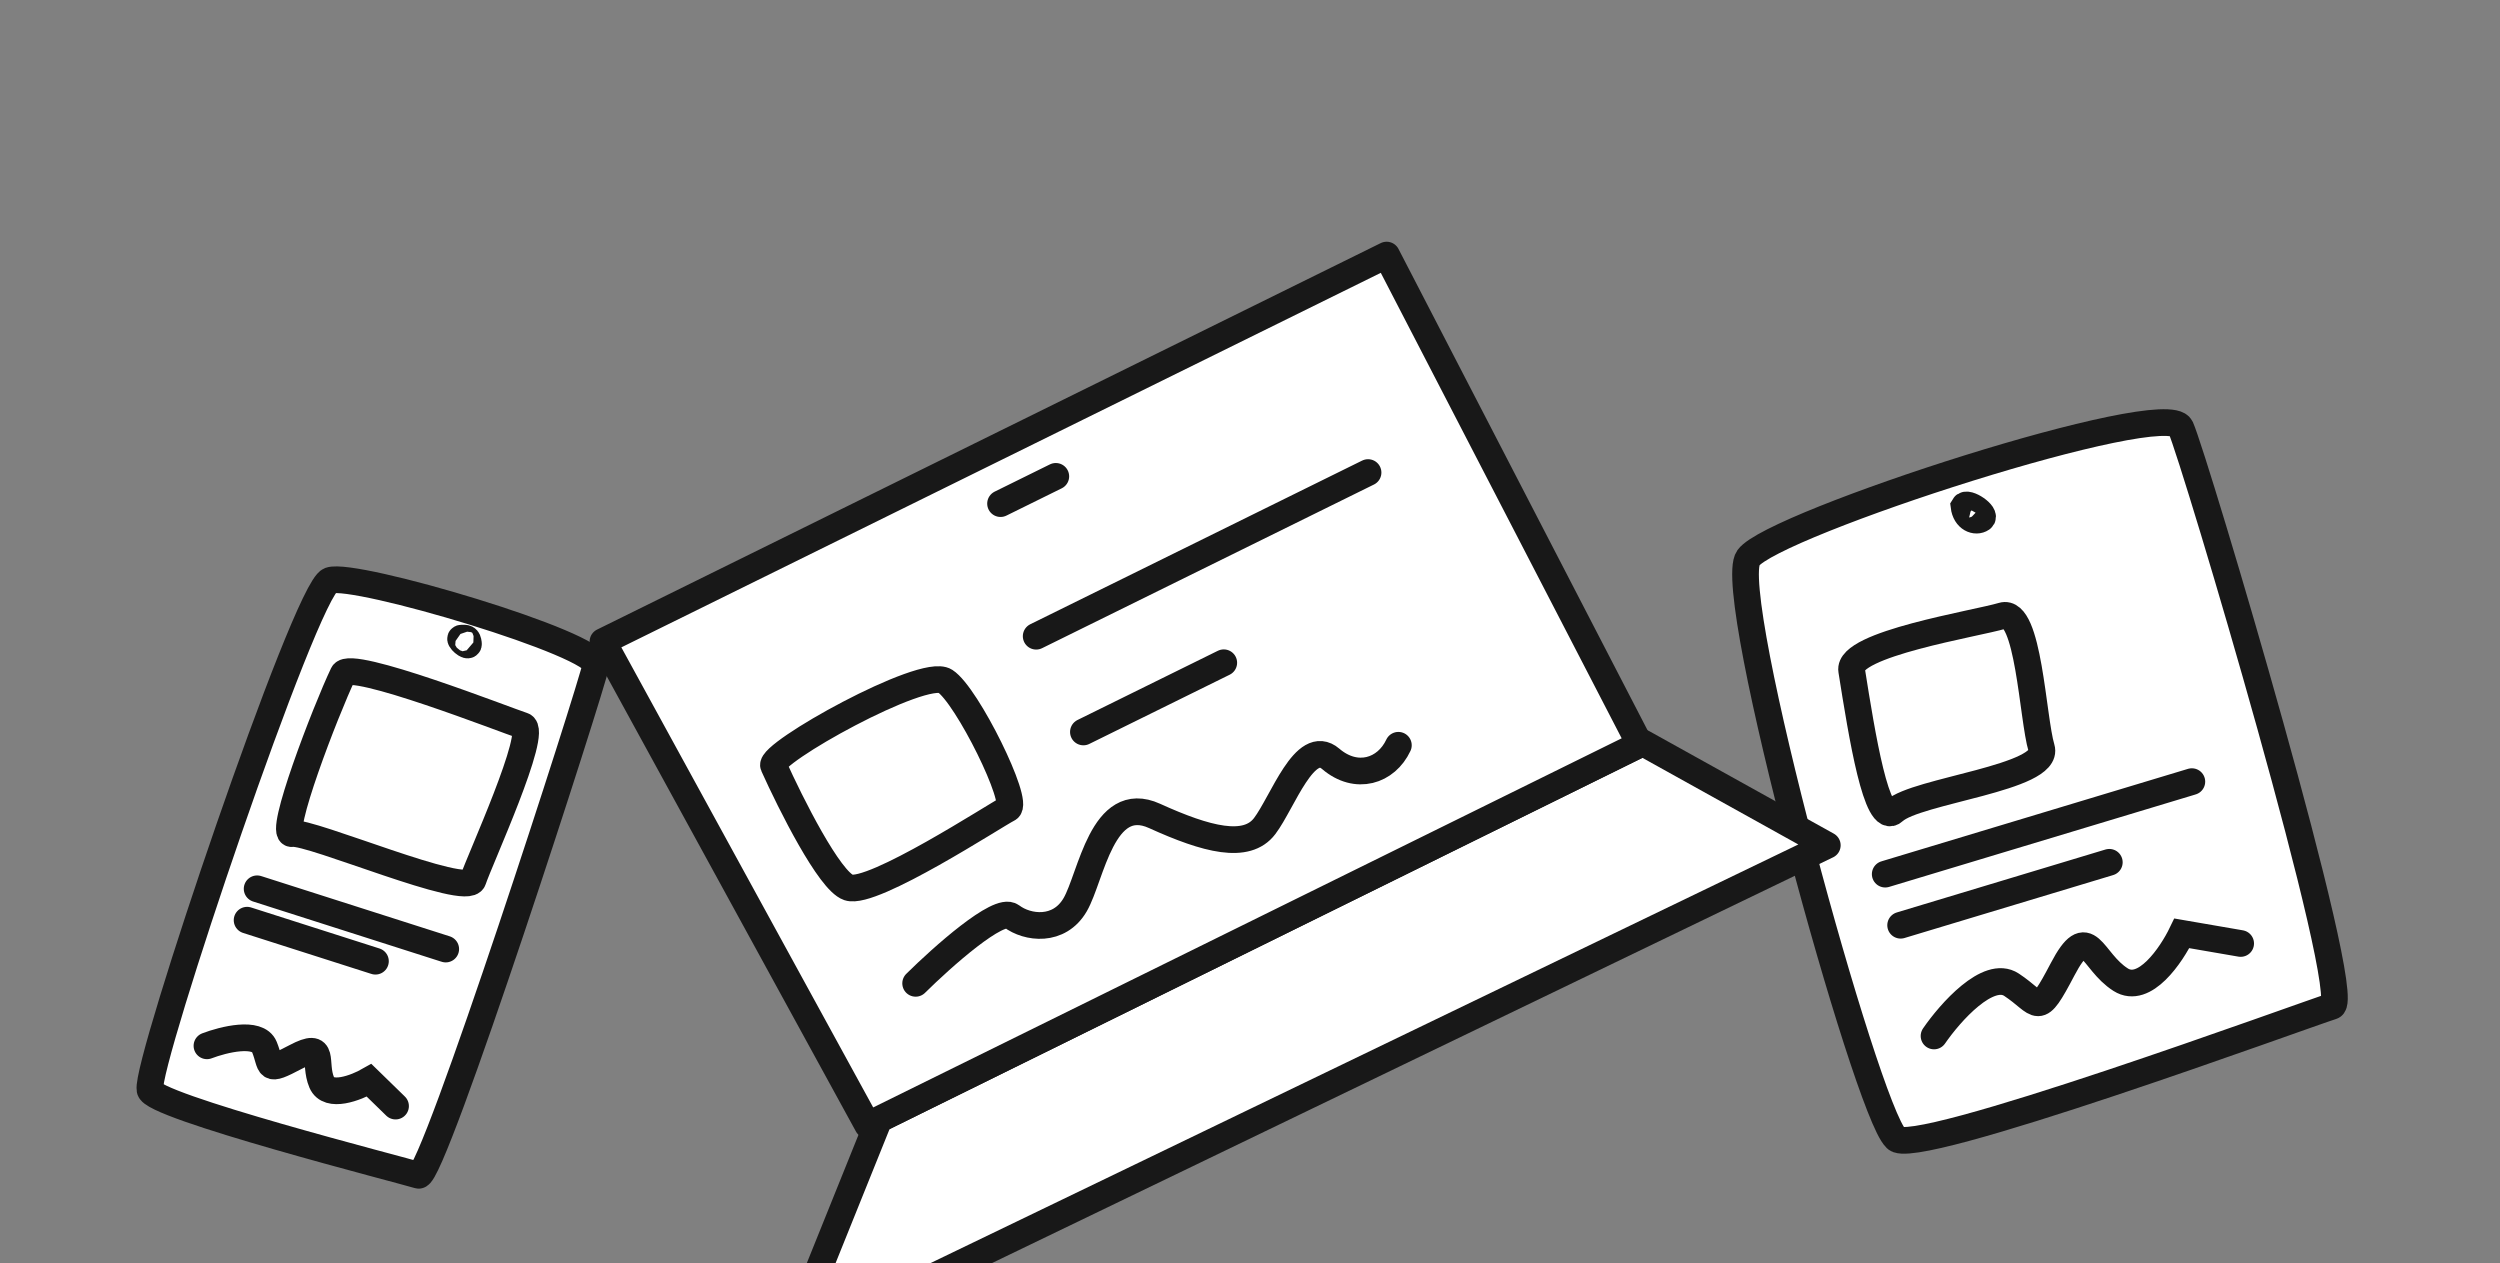 <?xml version="1.0" encoding="UTF-8"?> <svg xmlns="http://www.w3.org/2000/svg" width="281" height="142" viewBox="0 0 281 142" fill="none"><rect x="0" y="0" width="281" height="142" fill="#808080" stroke="none"/> <g clip-path="url(#clip0_592_7364)"> <path d="M196.514 62.704C193.77 66.53 209.745 124.659 213.063 127.904C214.437 130.487 259.512 113.893 262.132 113.103C264.753 112.312 246.689 51.566 245.108 48.047C243.526 44.527 199.259 58.879 196.514 62.704Z" fill="white"></path> <path d="M211.898 98.253L246.364 87.856M213.631 103.997L237.087 96.922M217.385 116.443C219.201 113.806 223.484 108.963 226.092 110.683C229.352 112.833 228.906 114.535 231.837 108.95C234.767 103.366 235.017 107.991 238.362 110.116C241.038 111.815 244.063 107.352 245.24 104.907L251.851 106.047M213.063 127.904C209.745 124.659 193.77 66.53 196.514 62.704C199.259 58.879 243.526 44.527 245.108 48.047C246.689 51.566 264.753 112.312 262.132 113.103C259.512 113.893 214.437 130.487 213.063 127.904ZM220.749 56.893C220.925 58.339 222.085 58.738 222.731 58.294C223.376 57.849 221.087 56.291 220.749 56.893ZM208.128 75.366C209.288 82.676 210.942 93.005 212.893 91.163C215.332 88.861 230.474 87.427 229.463 84.076C228.452 80.725 228.03 68.319 225.072 69.211C222.115 70.103 207.627 72.384 208.128 75.366Z" stroke="#181818" stroke-width="3" stroke-linecap="round"></path> <path d="M184.648 83.489L98.807 125.823L88.508 151.395L205.389 95.012L184.648 83.489Z" fill="white" stroke="#181818" stroke-width="3" stroke-linejoin="round"></path> <path d="M184.311 83.655L155.857 28.67L115.571 48.538L67.772 72.111L97.521 126.457L184.311 83.655Z" fill="white"></path> <path d="M112.461 56.607L118.673 53.543M116.466 71.511L153.769 53.115M121.774 82.273L137.551 74.493M102.918 110.527C105.916 107.562 112.267 101.903 113.692 102.984C115.474 104.335 119.049 104.802 120.855 101.681C122.661 98.561 123.89 89.035 129.772 91.709C135.653 94.383 140.119 95.526 142.147 92.854C144.174 90.181 146.674 82.816 149.567 85.292C152.46 87.767 155.821 86.668 157.178 83.768M67.772 72.111L97.521 126.457L184.311 83.655L155.857 28.67L115.571 48.538L67.772 72.111ZM86.952 86.066C88.867 90.325 93.231 99.025 95.374 99.753C98.052 100.662 111.966 91.57 113.312 90.907C114.657 90.243 108.686 78.136 106.235 76.557C103.784 74.978 86.325 84.703 86.952 86.066Z" stroke="#181818" stroke-width="3" stroke-linecap="round" stroke-linejoin="round"></path> <path d="M37.079 65.245C34.342 66.231 16.305 119.645 16.859 122.458C16.655 124.254 45.429 131.587 47.04 132.102C48.652 132.617 66.54 77.14 66.967 74.795C67.393 72.45 39.816 64.258 37.079 65.245Z" fill="white"></path> <path d="M28.901 99.9L50.1 106.674M27.773 103.43L42.2 108.04M23.261 117.55C25.109 116.844 28.987 115.878 29.714 117.667C30.622 119.902 29.799 120.612 33.247 118.796C36.694 116.979 35.203 119.421 36.164 121.673C36.932 123.475 40.035 122.262 41.491 121.43L44.46 124.324M16.859 122.458C16.305 119.645 34.342 66.231 37.079 65.245C39.816 64.258 67.393 72.45 66.967 74.795C66.54 77.14 48.652 132.617 47.04 132.102C45.429 131.587 16.655 124.254 16.859 122.458ZM52.656 72.35C52.72 72.914 51.389 71.728 51.874 71.727C52.358 71.727 52.576 71.647 52.656 72.35ZM38.564 75.754C36.596 79.88 31.191 93.953 32.83 93.698C34.878 93.38 52.516 100.962 53.174 98.902C53.832 96.843 60.592 82.144 58.773 81.563C56.954 80.982 39.352 74.061 38.564 75.754Z" stroke="#181818" stroke-width="3" stroke-linecap="round"></path> </g> <defs> <clipPath id="clip0_592_7364"> <rect width="281" height="142" fill="white"></rect> </clipPath> </defs> </svg> 
